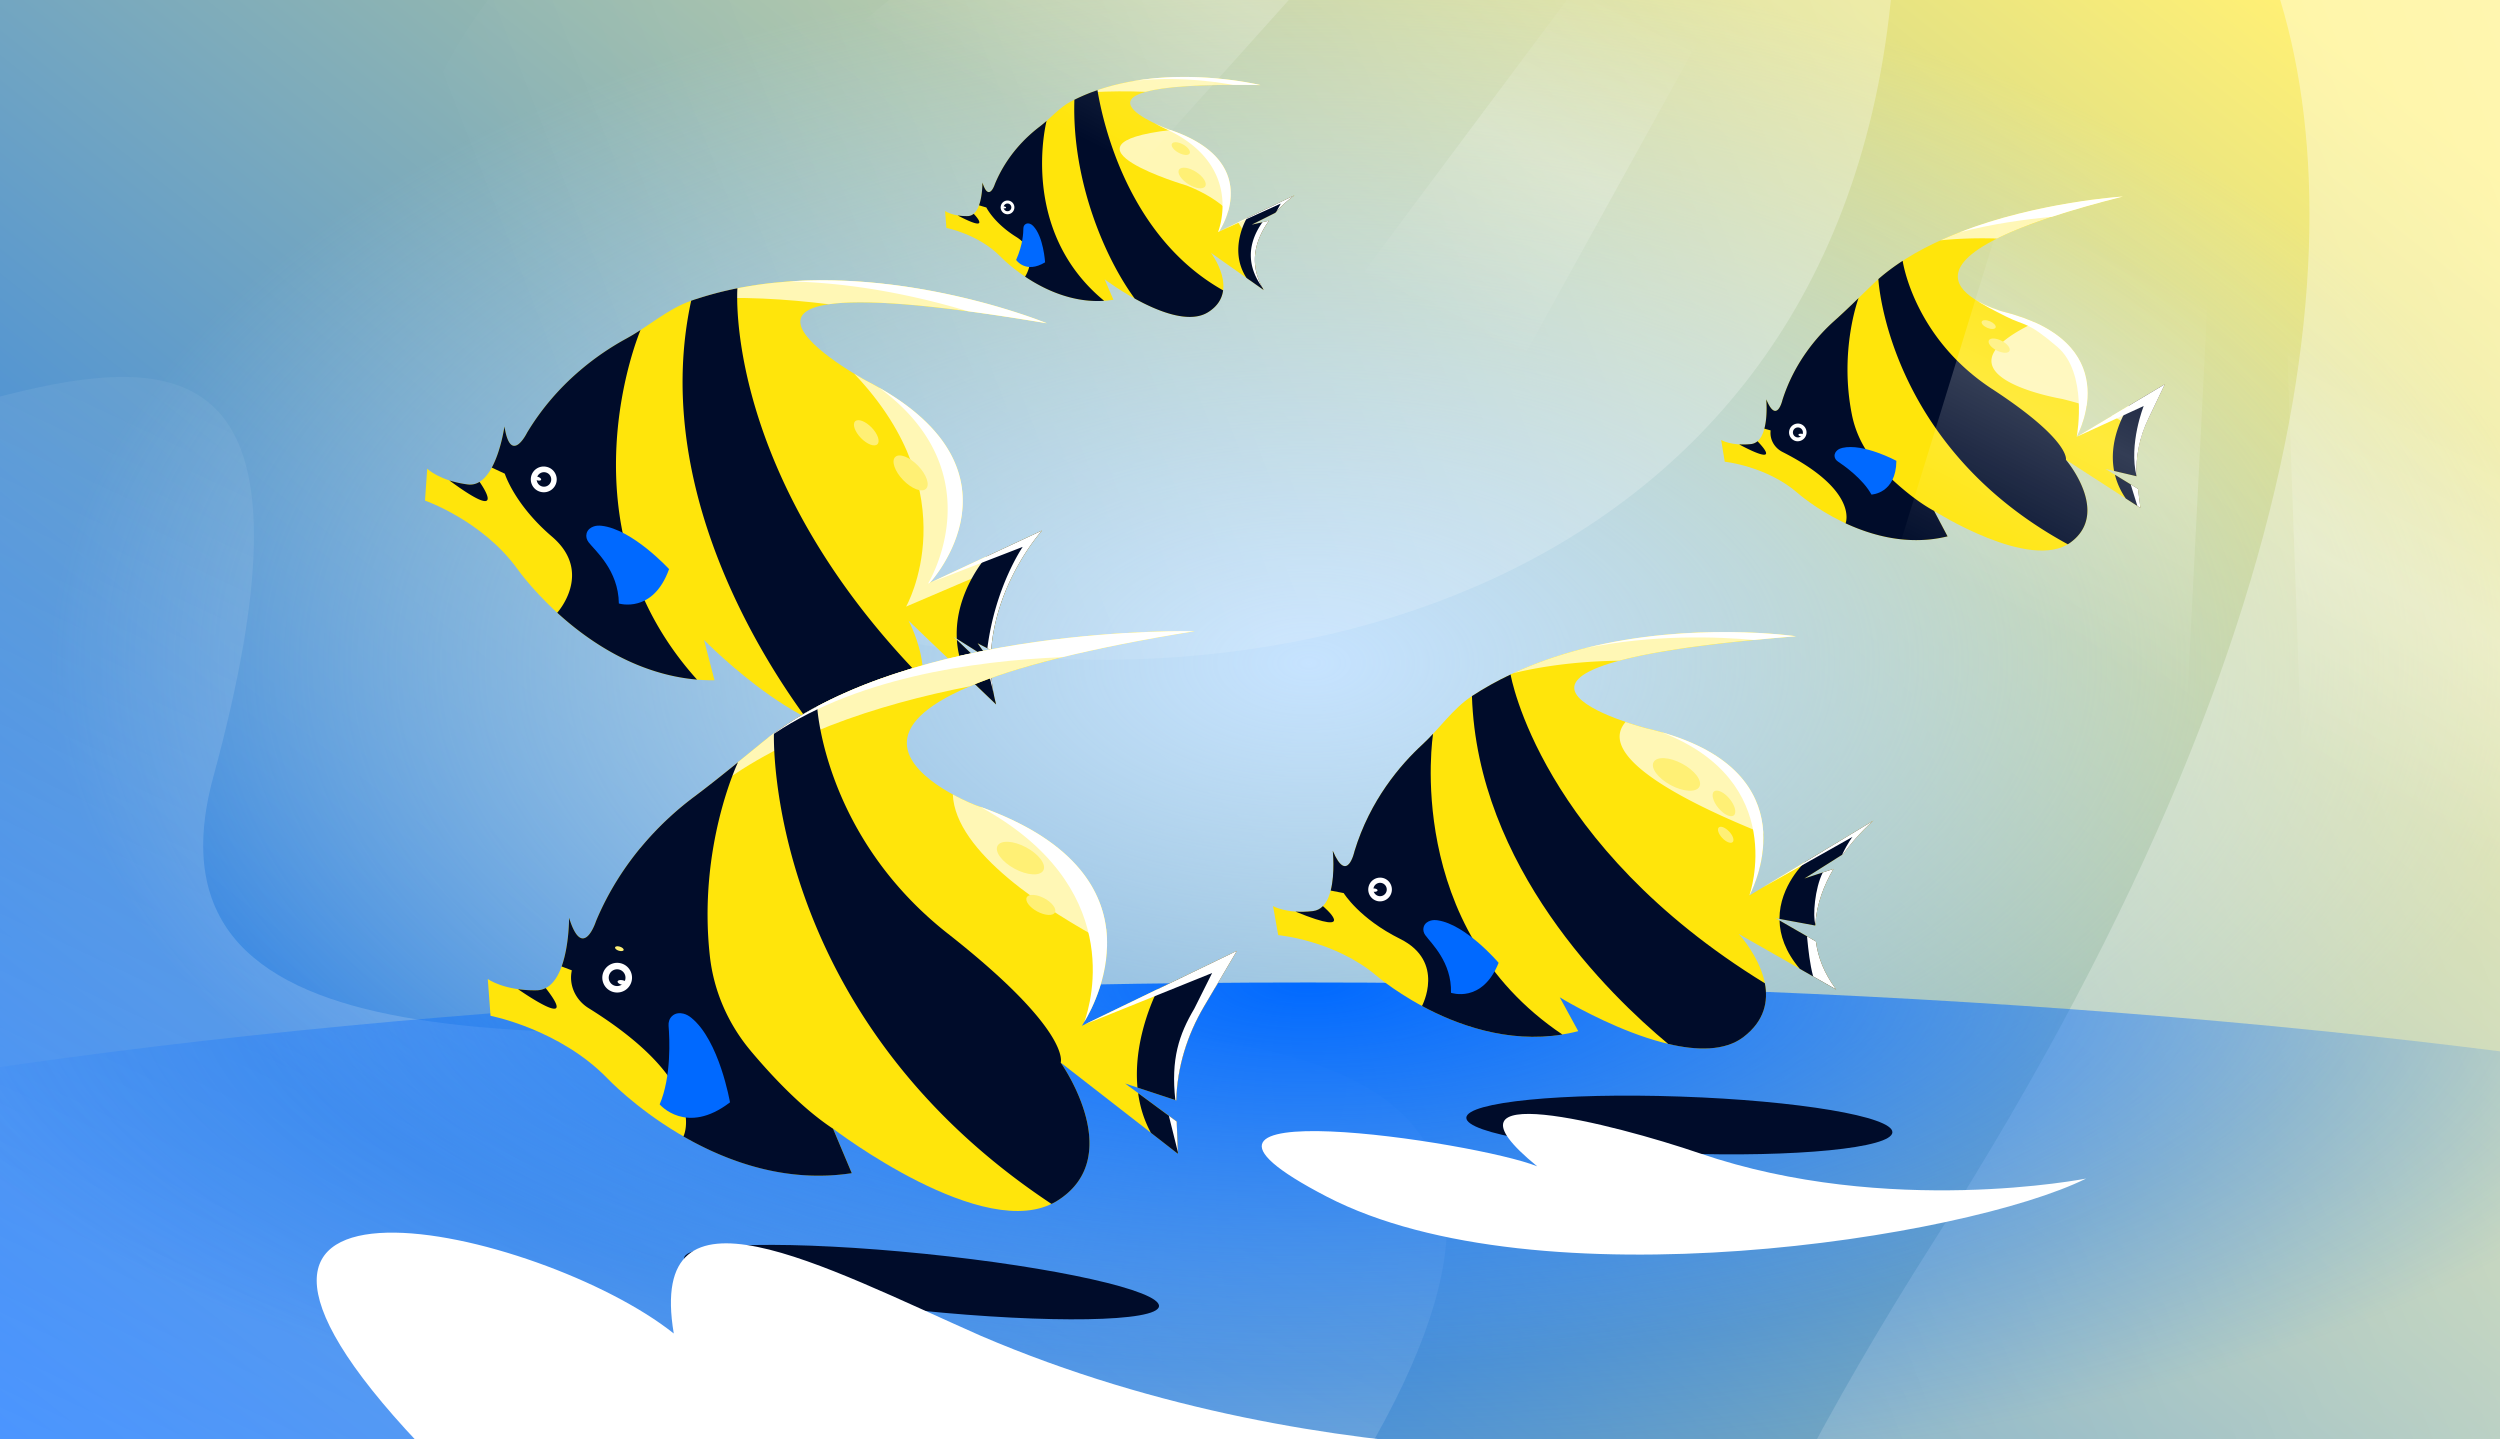 <?xml version="1.0" encoding="utf-8"?>
<svg xmlns="http://www.w3.org/2000/svg" fill="none" height="608" width="1056">
  <rect width="100%" height="100%" fill="#333333" stroke="none"/>
  <g clip-path="url(#a)">
    <path d="M0 0h1056v608H0z" fill="url(#b)"/>
    <path d="M1137 279.5C1137 460.926 875.31 608 552.5 608S-32 460.926-32 279.5 229.69-49 552.5-49 1137 98.075 1137 279.5" fill="url(#c)"/>
    <path d="M800.428-23.803c8.97-199.899 378.422-20.152 16.445 548.042-361.973 568.191 4.226 800.041 635.977 709.781L974.533-366.317-174.322-251.306c461.341-23.386 950.149-133.538 510.226 140.173-549.903 342.139 440.147 630.593 464.524 87.33" fill="url(#d)" opacity=".5"/>
    <path d="M90.102 328.177C179.509-.452-105.83 268.126-179.369 177.554L190.536 1415.18l487.793-48.84c-69.439-38.71-377.799-334.12-119.026-723.848 258.772-389.73-538.32-60.256-469.201-314.315" fill="url(#e)" opacity=".3"/>
    <path d="M1491 601.5c0 103.001-420.18 186.5-938.5 186.5S-386 704.501-386 601.5 34.18 415 552.5 415 1491 498.499 1491 601.5" fill="url(#f)"/>
    <path d="M708.951 487.215c49.698 1.705 90.172-2.292 90.399-8.926s-39.876-13.396-89.575-15.101c-49.699-1.704-90.172 2.292-90.4 8.927s39.877 13.395 89.576 15.1m-320.896 66.303c55.387 5.64 100.833 4.858 101.506-1.746.672-6.605-43.683-16.531-99.07-22.172-55.388-5.64-100.833-4.858-101.506 1.746-.672 6.605 43.683 16.531 99.07 22.172" fill="#000C2A"/>
    <path d="M176.89 609.737s280.96 47.644 541.248.994c0 0-154.139 17.689-303.792-46.468C347.504 534.732 273 494 284.599 563.271 228.5 518.5 53.499 479 176.89 609.737M560.501 505.5c88.816 46 270 17.5 320.663-7.674 0 0-83.659 16.524-163.075-10.624-36.922-12.613-115.588-32.702-68.771 5.458-25.454-10.383-177.632-33.16-88.817 12.84" fill="#fff"/>
    <path d="M877.15 184.536s22.56-39.74-31.68-53.089c0 0-65.963-18.9 51.284-48.44 0 0-72.349 4.48-106.175 37.532-5.202 5.079-10.385 10.187-15.793 15.03-7.034 6.298-16.743 17.306-21.865 33.348 0 0-2.407 10.598-6.849-.227 0 0 1.729 18.039-6.503 18.908s-12.542-1.75-12.542-1.75l1.503 9.185s17.616 1.823 30.743 13.167c0 0 29.777 26.618 63.38 18.374l-5.675-10.749s40.727 25.868 57.703 13.278c16.975-12.591-2.007-34.863-2.007-34.863l31.429 20.31-1.021-8.059-13.786-8.431 13.22 3.109c-.502-8.335 1.3-16.649 4.904-24.202l7.012-14.661-37.267 22.22z" fill="#FFE50B"/>
    <path d="M892.051 175.652c6.331 3.083 10.179 6.342 12.238 9.613a52.4 52.4 0 0 1 3.134-8.298l7.012-14.661zm-72.386-74.127c7.821-.818 15.879-1.015 23.891-.771 10.725-5.35 27.593-11.294 53.201-17.746 0 0-42.105 2.607-77.092 18.517m39.88 34.654c-47.177 22.44 11.467 32.322 11.467 32.322 3.833.943 7.287 1.925 10.392 2.939 1.602-10.778-.811-25.775-21.859-35.261" fill="#FFF7B5"/>
    <path d="M841.494 164.327c-33.26-21.731-37.799-54.111-37.803-54.15a96 96 0 0 0-5.266 3.668.5.5 0 0 0-.092.071 81 81 0 0 0-4.907 3.973s3.548 70.487 80.013 112.003c.41-.248.826-.52 1.22-.809 16.975-12.591-2.008-34.863-2.008-34.863s2.126-8.144-31.166-29.908z" fill="#000C2A"/>
    <path d="M794.609 198.099c-6.268-6.258-10.609-14.19-12.348-22.86-5.486-27.296 2.796-49.318 2.796-49.318l-.013-.002c-3.365 3.283-6.759 6.521-10.258 9.649-7.034 6.298-16.743 17.305-21.865 33.347 0 0-2.407 10.598-6.849-.226 0 0 .659 6.906-.791 12.371l2.639.744c-.027.251-.041.504-.056.757-.148 3.533 1.92 6.76 5.074 8.354 32.364 16.391 26.646 30.13 26.646 30.13 11.52 5.356 26.845 9.494 43.06 5.512l-5.676-10.748c-8.157-4.397-16.44-11.807-22.359-17.71m98.756 2.455c.82 3.312 2.267 6.691 4.584 10.021l6.144 3.963-1.02-8.058-9.706-5.938zm-.353-1.626 9.492 2.24c-.501-8.334 1.301-16.648 4.905-24.202l7.012-14.66-15.097 8.997s-9.137 12.87-6.324 27.623zm-150.639-12.541a5.14 5.14 0 0 1-2.801 1.197c-1.862.2-3.503.203-4.959.117 0 0 19.175 10.673 7.763-1.326z" fill="#000C2A"/>
    <path d="M758.652 186.332a3.753 3.753 0 0 0 1.535-7.345 3.752 3.752 0 0 0-1.535 7.345" fill="#fff"/>
    <path d="M758.988 184.718a2.108 2.108 0 1 0 .861-4.127 2.108 2.108 0 0 0-.861 4.127" fill="#000C2A"/>
    <path d="M760.781 184.359c.673.093 1.254-.088 1.297-.404.044-.316-.466-.647-1.139-.739-.673-.093-1.254.088-1.297.404-.044.315.467.647 1.139.739" fill="#fff"/>
    <path d="M776.314 194.932c2.544 1.685 10.567 7.336 14.179 13.974 0 0 10.403-.338 10.542-14.255 0 0-13.937-7.528-22.801-5.471-.74.166-1.454.453-2.039.92-.676.538-1.382 1.403-1.27 2.645.081.901.635 1.683 1.391 2.175z" fill="#0069FF"/>
    <path clip-rule="evenodd" d="M840.602 135.731c1.617.695 2.664 1.873 2.338 2.63-.325.758-1.9.808-3.517.113s-2.664-1.873-2.338-2.63c.326-.758 1.9-.808 3.517-.113m4.893 8.237c2.405 1.232 3.889 3.14 3.314 4.263s-2.99 1.034-5.396-.198-3.889-3.14-3.315-4.263c.575-1.122 2.991-1.034 5.397.198" fill="#FFF075" fill-rule="evenodd"/>
    <path d="m877.232 184.486 28.268-12.985s-6.406 16.013-3.023 29.659l.038.009c-.501-8.335 1.301-16.649 4.905-24.202l7.012-14.661zm22.765 20.119 2.831 9.121 1.275.824-1.021-8.059zm-54.528-73.158c52.491 12.918 33.056 50.552 31.748 52.967.262-1.368 4.642-26.913-8.216-37.913s-13.276-8.579-21.724-12.834c-4.937-2.486-9.777-4.923-13.429-7.44 5.261 3.398 11.621 5.22 11.621 5.22m21.171-39.843c8.348-2.752 18.301-5.62 30.113-8.596 0 0-35.977 2.227-69.053 15.131 13.981-3.622 27.876-5.53 38.94-6.535" fill="#fff"/>
    <path d="m767.039 397.667-17.069-9.836 16.808 3.116c.401-8.851 3.651-17.042 7.675-23.905l-12.253 4.04 16.308-10.256c6.328-8.753 12.837-14.199 12.837-14.199l-52.384 31.623s29.512-53.683-43.442-70.596c0 0-100.535-25.947 63.12-38.89 0 0-80.292-11.794-136.889 25.267-8.155 5.346-13.723 13.835-20.897 20.437-9.317 8.577-22.129 23.512-28.704 45.096 0 0-3.041 14.246-9.177-.188 0 0 2.643 24.152-8.385 25.461-11.029 1.31-16.851-2.111-16.851-2.111L539.914 395s23.642 2.121 41.448 17.084c0 0 40.404 35.145 85.285 23.477l-7.806-14.296s55.079 33.931 77.589 16.754c22.525-17.187-1.994-43.513-1.994-43.513l41.167 23.461c-5.153-6.871-7.744-13.732-8.571-20.327z" fill="#FFE50B"/>
    <path d="M774.854 363.123a433 433 0 0 1-6.931-2.358l23.423-14.139s-6.509 5.446-12.838 14.199zm-135.601-78.768c54.283-25.156 119.386-15.592 119.386-15.592-36.961 2.923-60.447 6.509-74.658 10.311-14.495.203-29.837 1.668-44.728 5.281m47.413 20.596c-13.096 14.972 27.448 34.852 58.154 47.167-.73-16.166-10.591-35.491-49.3-44.465 0 0-3.869-.999-8.854-2.702" fill="#FFF7B5"/>
    <path d="M704.619 440.946c12.092 2.86 23.952 3.095 31.822-2.913 8.997-6.861 10.479-15.179 9.037-22.697-95.246-58.49-107.385-130.375-107.402-130.417-5.592 2.651-11.069 5.673-16.328 9.124 2.315 71.973 57.807 126.064 82.883 146.905zm-103.972-16.011c14.618 7.888 36.099 15.813 59.306 12.049-67.616-45.46-54.617-127.038-54.617-127.038-1.456 1.567-2.94 3.09-4.498 4.533-9.317 8.577-22.129 23.512-28.704 45.096 0 0-3.042 14.246-9.177-.188 0 0 1.023 9.392-.869 16.791l5.493 1.071s6.547 10.751 23.814 19.333c19.324 9.602 9.252 28.353 9.252 28.353m-41.856-42.181c-1.11 1.139-2.497 1.888-4.207 2.094-2.8.338-5.266.361-7.389.212 27.829 11.405 11.608-2.304 11.608-2.304zm208.248 14.914-15.365-8.852c.156 6.186 2.406 13.142 8.552 20.413l15.384 8.766c-5.153-6.871-7.744-13.732-8.571-20.327m-4.461-33.672s-10.94 9.968-10.93 24.147l15.117 2.801c.402-8.851 3.652-17.042 7.676-23.905l-12.253 4.041 16.308-10.256c6.328-8.753 12.837-14.199 12.837-14.199l-28.764 17.356z" fill="#000C2A"/>
    <path d="M581.885 380.632a5.018 5.018 0 1 0 2.053-9.825 5.019 5.019 0 0 0-2.053 9.825" fill="#fff"/>
    <path d="M582.334 378.482a2.823 2.823 0 1 0 1.156-5.526 2.823 2.823 0 0 0-1.156 5.526" fill="#000C2A"/>
    <path d="M580.326 376.709c.836.055 1.536-.219 1.562-.613s-.631-.759-1.468-.814-1.536.219-1.562.613.631.759 1.468.814" fill="#fff"/>
    <path d="M602.023 394.98c2.363 3.352 11.249 11.311 10.878 24.372 0 0 13.155 4.647 20.116-12.652 0 0-13.715-16.198-25.792-17.965-.995-.144-2.034-.143-2.994.156-1.11.345-2.418 1.084-2.882 2.692-.333 1.161-.029 2.404.662 3.394z" fill="#0069FF"/>
    <path clip-rule="evenodd" d="M717.815 332.317c1.341-2.496-1.901-6.846-7.243-9.716-5.341-2.869-10.758-3.171-12.1-.674-1.341 2.496 1.902 6.846 7.243 9.716s10.759 3.171 12.1.674m14.562 12.079c1.302-1.079.486-4.212-1.822-6.996-2.309-2.785-5.235-4.168-6.537-3.089s-.486 4.211 1.823 6.996c2.308 2.785 5.235 4.168 6.536 3.089m-1.987 6.837c1.622 1.708 2.289 3.709 1.49 4.467-.799.759-2.762-.012-4.384-1.721s-2.289-3.709-1.49-4.467c.8-.759 2.762.012 4.384 1.721" fill="#FFF075" fill-rule="evenodd"/>
    <path d="m767.037 397.664.004.003-.007-.028zm-1.175 14.75 9.742 5.552c-5.146-6.862-7.737-13.715-8.567-20.302l-3.758-2.165.12 1.184c.456 4.506 1.059 10.466 2.463 15.731m-96.64-138.537c29.024-6.004 56.513-4.927 71.555-3.552 5.571-.538 11.519-1.06 17.863-1.561 0 0-43.746-6.426-89.418 5.113m32.491 35.367C755.905 330.063 739.001 378 739.001 378l.132-.074c2.226-4.336 24.584-51.101-37.42-68.682m42.874 65.61 46.76-28.227s-6.509 5.446-12.838 14.199l-.426.267c2.496-5.287 4.418-7.593 4.418-7.593zm21.945 16.046.247.046.004-.083zm.277-.53c.513-8.63 3.709-16.615 7.645-23.329l-4.509 1.487c-3.382 6.768-4.286 18.405-3.136 21.842" fill="#fff"/>
    <path d="M515.017 97.72s19.931-29.189-21.031-42.954c0 0-56.288-20.48 38.404-18.829 0 0-45.453-11.23-80.01 6.916-4.982 2.612-8.656 7.19-13.132 10.574-5.831 4.409-14.012 12.274-18.988 24.31 0 0-2.535 8.02-5.269-.615 0 0 .175 14.009-6.227 14.158s-9.562-2.152-9.562-2.152l.566 7.168s13.456 2.53 22.862 12.111c0 0 21.246 22.424 47.672 18.218l-3.693-8.643s29.744 22.548 43.634 13.927 1.272-25.102 1.272-25.102l22.344 15.757c-7.034-11.545-3.147-21.987 2.156-29.327l-7.254 1.65 9.938-4.985c4.118-4.677 8.155-7.436 8.155-7.436z" fill="#FFE50B"/>
    <path d="M522.954 93.922c5.206 7.429 6.372 15.923 5.121 24.557l5.794 4.086c-7.034-11.546-3.147-21.988 2.155-29.327l-7.254 1.65 9.939-4.986c4.118-4.677 8.155-7.435 8.155-7.435zm-28.518-39.006c26.374 9.03 27.079 24.525 24.396 34.187-4.183-4.072-9.897-7.702-17.474-10.702 0 0-59.01-17.358-6.922-23.485m-10.51-16.126c7.425-2.054 22.088-3.312 48.474-2.852 0 0-38.306-9.464-71.322 3.022 7.636-.46 15.312-.476 22.848-.17" fill="#FFF7B5"/>
    <path d="M516.64 122.643c-40.173-22.573-50.81-70.853-53.071-84.568a79 79 0 0 0-9.746 4.065c-1.11 34.75 13.272 67.444 25.483 83.968 9.799 5.432 22.97 10.736 30.937 5.799 4.184-2.599 5.952-5.909 6.397-9.264m-83.636-5.789c7.959 5.342 19.859 11.085 33.387 10.208-36.306-29.854-24.319-75.982-24.319-75.982a52 52 0 0 1-2.838 2.355c-5.831 4.408-14.013 12.274-18.989 24.309 0 0-2.535 8.02-5.268-.614 0 0 .066 5.449-1.429 9.597l3.09.915s3.16 6.532 12.605 12.428c10.56 6.578 3.746 16.793 3.746 16.793zM411.3 90.31c-.699.585-1.544.947-2.536.97-1.634.03-3.045-.085-4.259-.287 15.344 8.09 6.795-.682 6.795-.682m115.231 27.084 7.328 5.172c-7.035-11.546-3.147-21.988 2.155-29.327l-7.254 1.65 9.938-4.986c4.118-4.677 8.156-7.435 8.156-7.435l-20.184 9.664s-8.04 13.202-.139 25.262" fill="#000C2A"/>
    <path d="M424.952 90.431a2.899 2.899 0 1 0 1.186-5.675 2.899 2.899 0 0 0-1.186 5.675" fill="#fff"/>
    <path d="M425.211 89.191a1.632 1.632 0 1 0 .667-3.195 1.632 1.632 0 0 0-.667 3.195" fill="#000C2A"/>
    <path d="M424.035 88.005c.478.078.896-.041.933-.267.037-.225-.321-.472-.799-.55s-.897.04-.934.266.321.473.8.551" fill="#fff"/>
    <path d="M432.278 96.348c-.058 2.115-.14 6.738-3.067 13.446 0 0 3.989 5.999 12.234 1.018 0 0-.649-10.941-5.084-15.418-.371-.373-.791-.691-1.282-.858-.559-.207-1.334-.304-2.02.219-.5.37-.756.982-.772 1.607z" fill="#0069FF"/>
    <path clip-rule="evenodd" d="M499.721 61.011c2.068 1.13 3.316 2.83 2.787 3.797-.528.966-2.632.834-4.7-.295s-3.315-2.83-2.787-3.797c.529-.967 2.633-.834 4.7.295m5.478 11.595c3.05 1.944 4.787 4.675 3.878 6.101s-4.118 1.006-7.169-.938-4.786-4.675-3.878-6.1c.909-1.427 4.118-1.007 7.169.937" fill="#FFF075" fill-rule="evenodd"/>
    <path d="M493.987 54.766c40.963 13.766 21.031 42.954 21.031 42.954l31.838-15.253s-3.752 2.563-7.711 6.938L541.001 86l-26.5 12s11.5-28-21.999-43.5a79 79 0 0 1-4.887-2.448 79 79 0 0 0 6.372 2.713m26.749-18.92c3.604-.01 7.483.02 11.656.093 0 0-25.947-6.41-53.537-1.719 16.506-1.968 32.237-.1 41.881 1.626m12.516 58.022c-4.976 7.07-7.906 16.672-.069 27.528-6.091-11.08-2.29-21.066 2.833-28.157zm.495 28.51-.441-.203.555.391z" fill="#fff"/>
    <path d="m418.605 284.012-15.824-15.061 14.781 9.319-4.617-6.554 5.73 2.941c2.163-29.236 21.46-50.545 21.46-50.545l-47.397 22.115s45.091-48.555-26.999-85.49c0 0-98.637-53.673 76.441-24.184 0 0-81.128-33.492-150.246-9.507-9.964 3.455-18.034 10.908-27.303 15.944-12.033 6.548-29.395 18.84-41.983 39.757 0 0-6.944 14.149-9.582-2.605 0 0-3.582 26.029-15.491 24.502-11.91-1.528-17.12-6.654-17.12-6.654l-.94 13.455s24.243 8.45 38.992 28.838c0 0 33.131 47.495 83.289 47.069l-4.422-17.05s48.843 50.087 76.996 37.986c28.154-12.1 9.354-46.166 9.354-46.166l37.008 35.448c-1.225-4.627-1.883-9.148-2.145-13.536z" fill="#FFE50B"/>
    <path d="M293.968 126.36c68.667-22.649 148.219 10.192 148.219 10.192-50.524-8.51-78.253-10.094-92.137-8.041-18.125-2.263-37.477-3.406-56.082-2.151m130.795 123.262c6.395-15.59 15.379-25.511 15.379-25.511l-47.398 22.115s45.091-48.554-26.998-85.489c0 0-2-1.088-4.925-2.87 48.732 51.218 21.923 98.359 21.923 98.359L423.013 239s.738 4.091 1.75 10.622" fill="#FFF7B5"/>
    <path d="M340.235 302.949c11.926 6.171 24.307 9.553 34.153 5.317 11.238-4.829 14.992-13.159 15.452-21.433-84.527-86.412-78.354-165.02-78.356-165.072a148 148 0 0 0-19.535 5.275c-16.51 76.114 27.469 147.45 48.286 175.913m-104.86-44.141c13.261 12.116 33.71 26.08 59.048 28.248-58.958-65.48-23.865-147.645-23.865-147.645-1.943 1.26-3.9 2.466-5.912 3.571-12.034 6.548-29.395 18.84-41.984 39.757 0 0-6.943 14.149-9.582-2.605 0 0-1.399 10.129-5.337 17.381l5.487 2.57s4.039 12.996 19.896 26.552c17.74 15.155 2.247 32.183 2.247 32.183zm-32.816-55.262c-1.469.897-3.122 1.321-4.97 1.089-3.034-.391-5.622-1.009-7.806-1.721 26.193 19.292 12.788.634 12.788.634zm216.046 80.464-14.413-13.715c.31 4.897 1.535 10.075 4.135 15.361l12.432 11.904c-1.225-4.627-1.882-9.148-2.145-13.535zm-1.765-49.028s-13.705 15.159-12.676 34.832l13.398 8.453-4.617-6.553 5.731 2.941c2.162-29.236 21.459-50.546 21.459-50.546z" fill="#000C2A"/>
    <path d="M228.61 207.822a5.432 5.432 0 1 0 2.223-10.635 5.433 5.433 0 1 0-2.223 10.635" fill="#fff"/>
    <path d="M229.095 205.504a3.063 3.063 0 1 0 1.25-5.996 3.063 3.063 0 0 0-1.25 5.996" fill="#000C2A"/>
    <path d="M228.58 202.643c.13-.402-.465-.954-1.329-1.232-.864-.279-1.67-.178-1.799.224-.13.402.465.954 1.329 1.233.864.278 1.67.178 1.799-.225" fill="#fff"/>
    <path d="M248.609 229.039c2.689 3.51 12.634 11.742 12.795 25.876 0 0 14.409 4.473 21.212-14.526 0 0-15.512-16.919-28.629-18.314-1.092-.113-2.204-.064-3.229.299-1.177.421-2.572 1.27-3.003 3.026-.316 1.267.071 2.604.866 3.642z" fill="#0069FF"/>
    <path clip-rule="evenodd" d="M368.187 180.607c2.591 2.681 3.673 5.838 2.417 7.051s-4.374.024-6.965-2.657c-2.59-2.681-3.672-5.838-2.416-7.052s4.374-.023 6.964 2.658m19.592 16.115c3.587 3.713 5.089 8.081 3.355 9.757-1.734 1.675-6.048.024-9.635-3.689s-5.089-8.08-3.355-9.756c1.734-1.675 6.048-.024 9.635 3.688" fill="#FFF075" fill-rule="evenodd"/>
    <path d="m417.269 282.741 1.335 1.271-.018.022a70 70 0 0 0 1.066 8.751zm-.621-5.047.913.575-.853-1.21q-.031.317-.06.635m.42-3.862C420.368 247.8 431.999 231 431.999 231l-39.11 15.155 47.245-22.044s-19.297 21.31-21.46 50.546zm-24.314-27.624c.967-1.057 41.973-46.433-21.548-82.523 49.541 36.219 20.793 82.815 20.793 82.815zm16.151-114.727c9.802 1.304 20.849 2.978 33.275 5.071 0 0-52.414-21.637-108.875-17.674 29.398.544 57.054 7.037 75.6 12.603" fill="#fff"/>
    <path d="M456.966 433.318s43.484-63.067-45.143-93.306c0 0-107.392-41.224 92.736-73.387 0 0-121.485-3.111-182.813 47.139-9.432 7.72-18.824 15.486-28.58 22.792-12.674 9.49-30.487 26.457-41.402 52.492 0 0-5.573 17.345-11.401-1.383 0 0 .252 30.381-13.63 30.621-13.881.239-20.694-4.761-20.694-4.761l1.161 15.548s29.154 5.618 49.419 26.479c0 0 45.842 48.806 103.158 39.955l-7.907-18.779s64.242 49.152 94.432 30.619c30.192-18.545 1.743-58.511 1.743-58.511l49.519 38.512-.53-13.596-21.787-16.09 21.609 7.131c.371-13.985 4.606-27.623 11.743-39.693l13.848-23.448-65.493 31.664z" fill="#FFE50B"/>
    <path d="M499.761 412.62c4.833 1.61 9.358 3.084 13.593 4.431l9.095-15.4zm-229.555-54.108c8.497-6.543 16.794-13.34 25.092-20.138l3.198-2.619c29.923-24.518 72.057-38.206 111.064-45.831 18.492-7.835 48.415-15.812 95.001-23.299 0 0-121.485-3.111-182.813 47.139l-2.726 2.232c-8.52 6.98-17.038 13.958-25.854 20.559-6.795 5.089-15.068 12.326-22.962 21.957m132.264-22.929c1.025 24.356 39.423 48.922 65.164 62.704-.102-19.605-11.282-43.083-55.809-58.276 0 0-4.181-1.605-9.355-4.428" fill="#FFF7B5"/>
    <path d="M400.374 394.366c-52.361-41.169-55.206-95.884-55.202-95.96a163 163 0 0 0-9.336 5.355c-.057.027-.104.068-.149.098a144 144 0 0 0-8.775 5.921s-4.392 118.23 117.244 198.759c.729-.361 1.461-.733 2.154-1.165 30.192-18.545 1.743-58.512 1.743-58.512s4.729-13.304-47.667-54.493z" fill="#000C2A"/>
    <path d="M317.132 443.908c-9.548-11.353-15.642-25.253-17.279-39.99-5.163-46.38 11.885-81.952 11.885-81.952l-.03.019c-6.101 4.967-12.242 9.876-18.533 14.585-12.674 9.491-30.487 26.457-41.402 52.492 0 0-5.573 17.345-11.401-1.383 0 0 .094 11.633-3.131 20.561l4.3 1.629c-.087.417-.15.84-.21 1.251-.764 5.865 2.223 11.565 7.248 14.692 51.64 32.11 40.097 54.219 40.097 54.219 18.455 10.625 43.435 19.781 71.105 15.515l-7.907-18.779c-12.971-8.53-25.722-22.104-34.744-32.847zm-86.629-26.551a8.5 8.5 0 0 1-3.774.942 49 49 0 0 1-7.924-.477c4.379 3.03 25.51 17.227 11.698-.465m258.675.392s-10.737 19.971-8.705 41.649l16.382 5.398c.372-13.985 4.607-27.623 11.744-39.693l13.848-23.448-33.282 16.092zm7.853 56.017-16.29-12.031c.774 5.622 2.43 11.314 5.417 16.77l11.39 8.854-.529-13.595z" fill="#000C2A"/>
    <path d="M282.404 433.317c.421 5.1 1.256 21.528-3.763 33.157 0 0 11.204 13.365 29.709-.841 0 0-4.479-26.163-16.361-35.735-.987-.796-2.096-1.438-3.329-1.734-1.405-.332-3.292-.381-4.81 1.058-1.102 1.039-1.566 2.583-1.443 4.083z" fill="#0069FF"/>
    <path d="M259.339 419.099a6.274 6.274 0 1 0 2.566-12.282 6.274 6.274 0 0 0-2.566 12.282" fill="#fff"/>
    <path d="M259.899 416.425a3.539 3.539 0 1 0 1.447-6.928 3.539 3.539 0 0 0-1.447 6.928" fill="#000C2A"/>
    <path d="M264.881 415.466c.119-.52-.683-1.147-1.791-1.399-1.108-.253-2.102-.036-2.221.484s.683 1.147 1.791 1.4 2.103.035 2.221-.485m193.263 17.275L512.002 411l-7.5 15c-6.534 11.05-9.956 21.367-8.038 38.664l.392.129c.372-13.984 4.607-27.623 11.744-39.693l13.848-23.448zm35.585 38.57 3.807 15.306-.501-12.865zm-35.715-39.652c6.03-10.056 33.416-63.318-44.006-90.885 61.16 33.386 47.098 82.214 44.006 90.885m-9.251-154.069c15.195-3.72 33.605-7.398 55.796-10.964 0 0-118.988-3.048-180.893 45.599 35.977-25.827 87.635-33.112 125.097-34.635" fill="#fff"/>
    <path clip-rule="evenodd" d="M440.707 367.65c1.341-2.497-1.902-6.847-7.243-9.716s-10.759-3.171-12.1-.675c-1.341 2.497 1.902 6.847 7.243 9.716 5.341 2.87 10.759 3.172 12.1.675m-177.29 33.66c.151-.468-.534-1.108-1.53-1.429s-1.926-.202-2.077.267c-.151.468.534 1.108 1.53 1.429s1.926.201 2.077-.267m177.723-21.86c3.285 1.765 5.277 4.442 4.451 5.98s-4.159 1.355-7.443-.409-5.277-4.442-4.451-5.98 4.159-1.355 7.443.409" fill="#FFF075" fill-rule="evenodd"/>
    <path d="M1260.15 760.478 973.307-58.197l-14.712-6.41 25.002 705.736z" fill="url(#g)"/>
    <path d="m908.22 604.716 34.177-673.53-42.116-18.351-187.385 607.932z" fill="url(#h)"/>
    <path d="M702.46-176.211 255.019 322.587 81 247.847 624.913-210z" fill="url(#i)"/>
    <path d="m492.163 424.588 308.532-557.996-29.674-12.929-389.726 522.231z" fill="url(#j)"/>
  </g>
  <defs>
    <linearGradient gradientUnits="userSpaceOnUse" id="b" x1="0" x2="673" y1="622.5" y2="-228.5">
      <stop stop-color="#0069FF"/>
      <stop offset="1" stop-color="#FFF075"/>
    </linearGradient>
    <linearGradient gradientUnits="userSpaceOnUse" id="d" x1="1143.5" x2="226.132" y1="-198" y2="161.676">
      <stop stop-color="#fff"/>
      <stop offset="1" stop-color="#fff" stop-opacity="0"/>
    </linearGradient>
    <linearGradient gradientUnits="userSpaceOnUse" id="e" x1="-1" x2="235.179" y1="634" y2="131.381">
      <stop stop-color="#fff"/>
      <stop offset="1" stop-color="#fff" stop-opacity="0"/>
    </linearGradient>
    <linearGradient gradientUnits="userSpaceOnUse" id="g" x1="679.21" x2="608.126" y1="-3.668" y2="135.737">
      <stop stop-color="#fff" stop-opacity="0"/>
      <stop offset=".48" stop-color="#fff" stop-opacity=".2"/>
      <stop offset="1" stop-color="#fff" stop-opacity="0"/>
    </linearGradient>
    <linearGradient gradientUnits="userSpaceOnUse" id="h" x1="679.21" x2="608.126" y1="-3.668" y2="135.737">
      <stop stop-color="#fff" stop-opacity="0"/>
      <stop offset=".48" stop-color="#fff" stop-opacity=".2"/>
      <stop offset="1" stop-color="#fff" stop-opacity="0"/>
    </linearGradient>
    <linearGradient gradientUnits="userSpaceOnUse" id="i" x1="679.21" x2="608.126" y1="-3.668" y2="135.737">
      <stop stop-color="#fff" stop-opacity="0"/>
      <stop offset=".48" stop-color="#fff" stop-opacity=".2"/>
      <stop offset="1" stop-color="#fff" stop-opacity="0"/>
    </linearGradient>
    <linearGradient gradientUnits="userSpaceOnUse" id="j" x1="679.21" x2="608.126" y1="-3.668" y2="135.737">
      <stop stop-color="#fff" stop-opacity="0"/>
      <stop offset=".48" stop-color="#fff" stop-opacity=".2"/>
      <stop offset="1" stop-color="#fff" stop-opacity="0"/>
    </linearGradient>
    <radialGradient cx="0" cy="0" gradientTransform="matrix(0 298.5 -533.723 0 553 280)" gradientUnits="userSpaceOnUse" id="c" r="1">
      <stop stop-color="#C6E3FF"/>
      <stop offset="1" stop-color="#C6E3FF" stop-opacity="0"/>
    </radialGradient>
    <radialGradient cx="0" cy="0" gradientTransform="rotate(89.94 68.825 484.328)scale(212.957 602.486)" gradientUnits="userSpaceOnUse" id="f" r="1">
      <stop stop-color="#0069FF"/>
      <stop offset="1" stop-color="#0069FF" stop-opacity="0"/>
    </radialGradient>
    <clipPath id="a">
      <path d="M0 0h1056v608H0z" fill="#fff"/>
    </clipPath>
  </defs>
</svg>